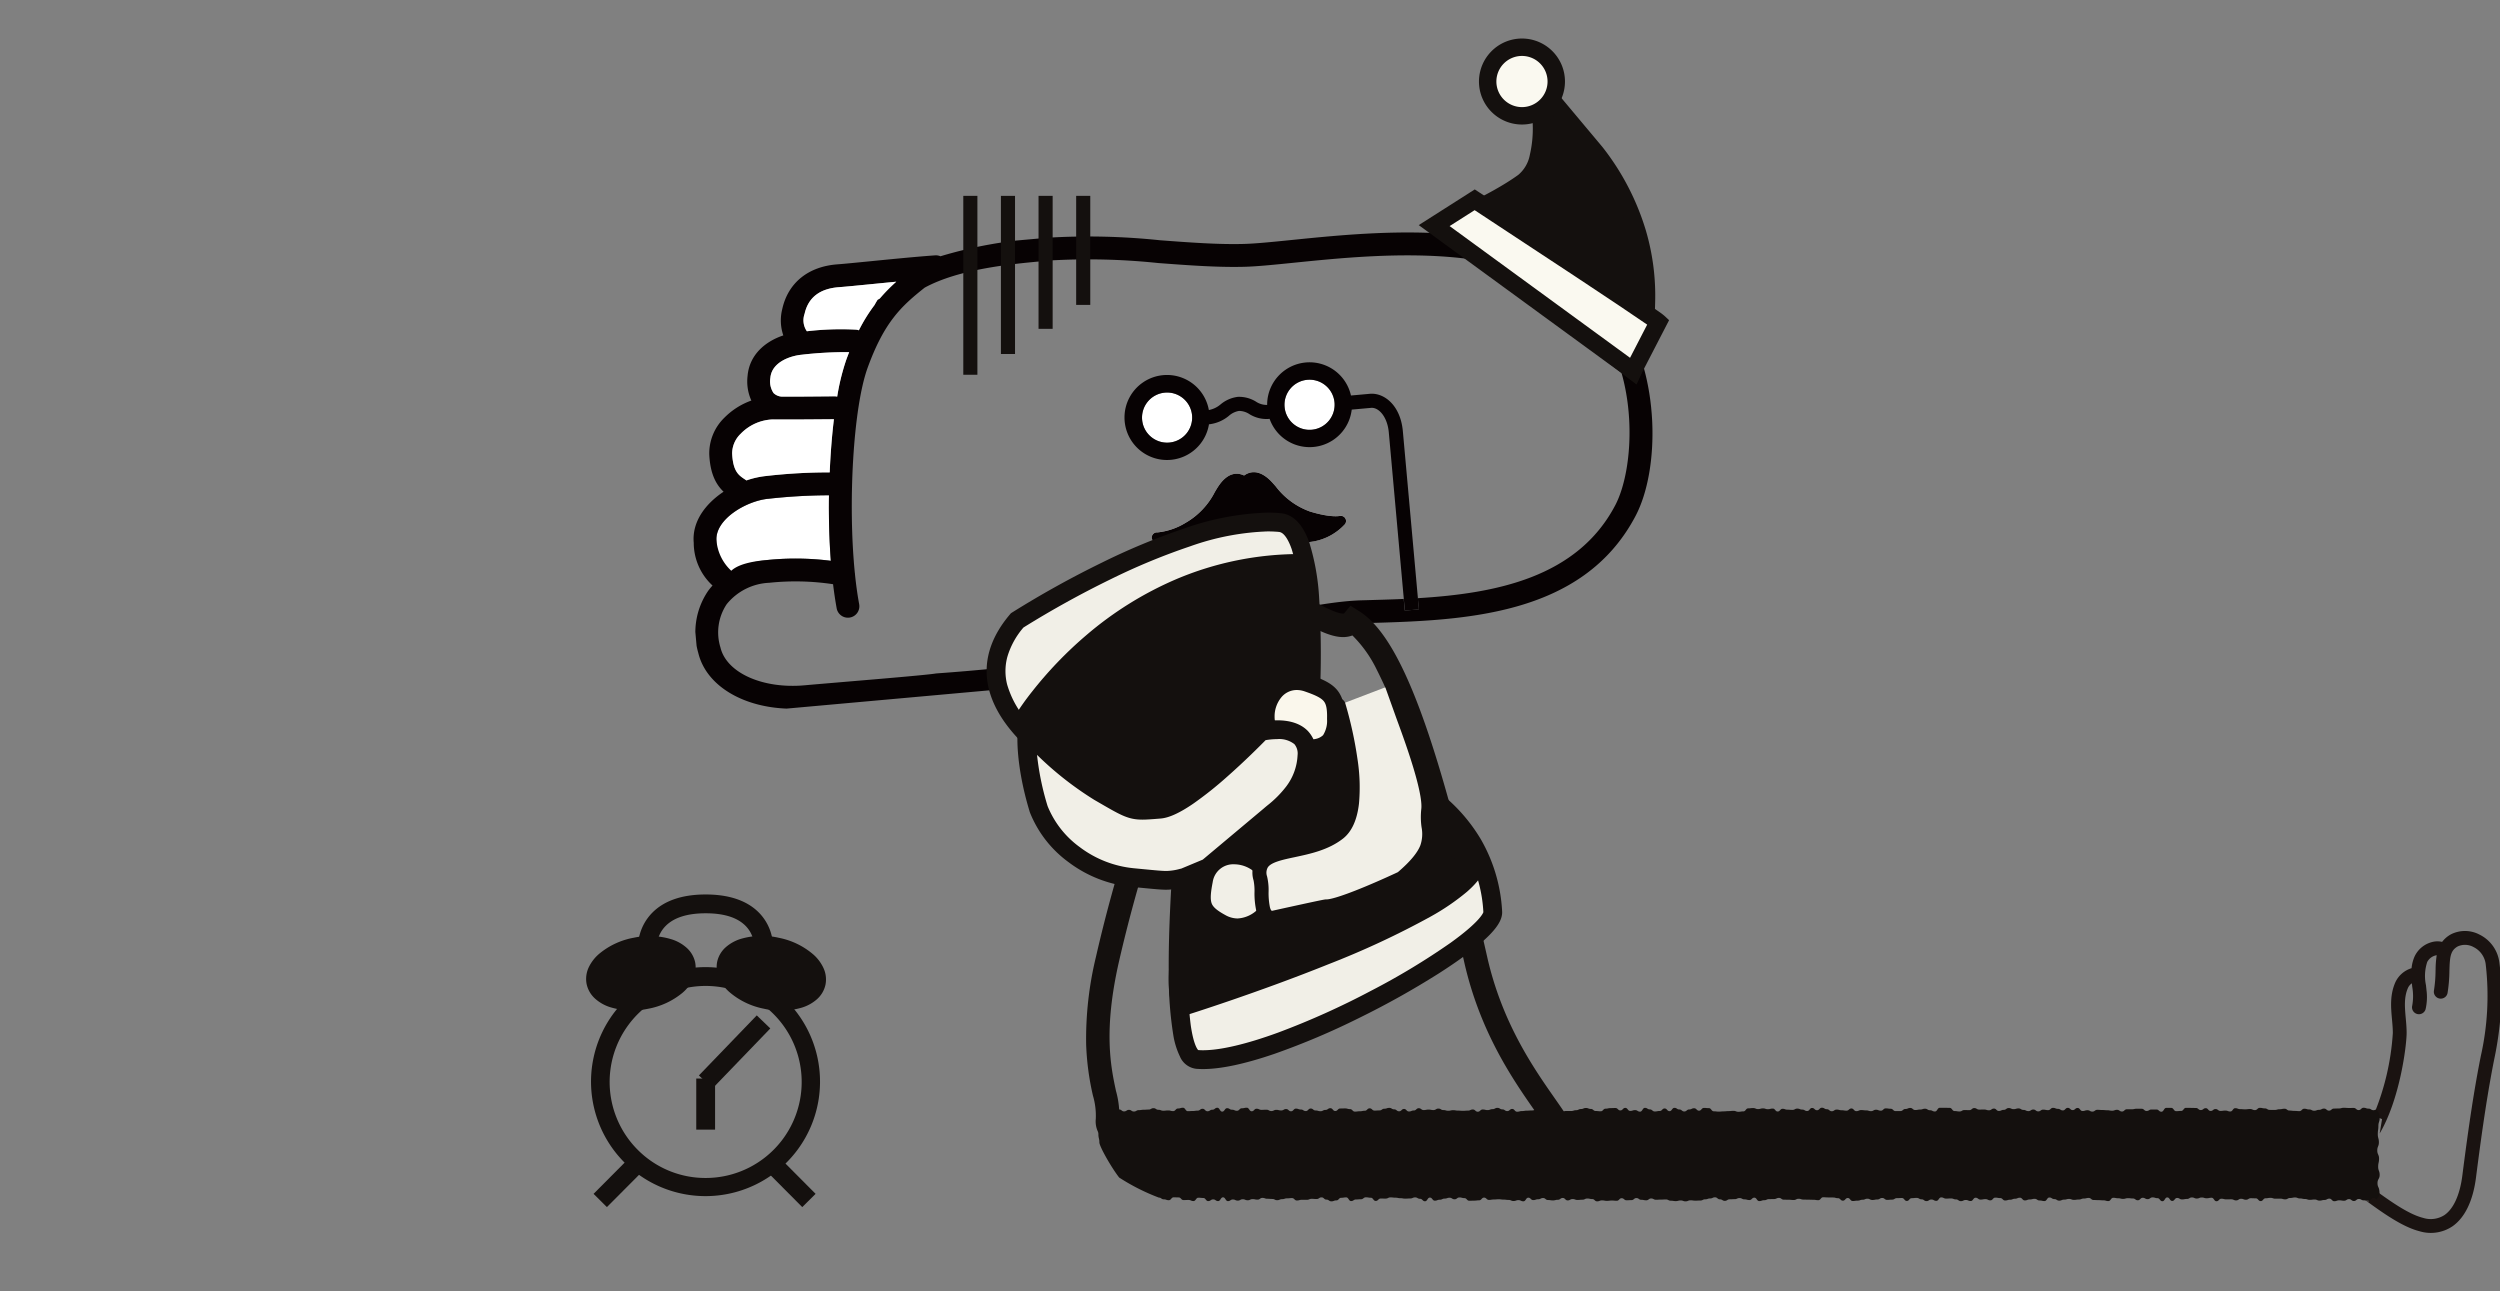 <svg xmlns="http://www.w3.org/2000/svg" xmlns:xlink="http://www.w3.org/1999/xlink" width="484" height="250" viewBox="0 0 484 250"><rect x="0" y="0" width="484" height="250" fill="#808080" stroke="none"/><defs><style>.a,.f{fill:#fff;}.a{stroke:#707070;}.b{fill:none;}.c{clip-path:url(#a);}.d{clip-path:url(#b);}.e{clip-path:url(#c);}.g{fill:#070203;}.h{fill:#1a1311;}.i{fill:#14100e;}.j{fill:#f1efe7;}.k{fill:#faf7ec;}.l{fill:#faf9f0;}</style><clipPath id="a"><rect class="a" width="484" height="250" transform="translate(-47 1071)"/></clipPath><clipPath id="b"><rect class="b" width="217.152" height="86.861" transform="translate(103.242 798.236) rotate(-5.148)"/></clipPath><clipPath id="c"><rect class="b" width="188.198" height="86.593" transform="translate(117.714 797.535) rotate(-5.148)"/></clipPath></defs><g class="c" transform="translate(47 -1071)"><g transform="translate(-36.368 326.197)"><g class="d"><g class="e"><path class="f" d="M128.091,849.513a7.5,7.5,0,0,0,3.149,6.284c.048.043.084.1.128.142l1.81-1.653a18.232,18.232,0,0,1,4.7-1.063l.1-.009a54.194,54.194,0,0,1,12.243.161c-.3-4.042-.416-8.374-.355-12.686a108.3,108.3,0,0,0-11.778.682c-4.286.427-10.375,4.033-10,8.143"/><path class="f" d="M249.742,846.283a10.732,10.732,0,0,1-8.977,3.449,16.728,16.728,0,0,1-7.743-3.206,7.487,7.487,0,0,0-2.03-1.125,10.864,10.864,0,0,0-1.475,1.276,17.941,17.941,0,0,1-7.366,4.725,10.733,10.733,0,0,1-9.449-1.789.99.99,0,0,1,.734-1.744,12.877,12.877,0,0,0,5.471-1.861,14.4,14.4,0,0,0,5.666-5.98c.342-.571.639-1.066.94-1.471,1.781-2.4,3.539-2.254,4.711-1.7,1.055-.759,2.758-1.22,4.939.825.367.345.748.779,1.188,1.28A14.394,14.394,0,0,0,243,843.838c4.053,1.233,5.718.856,5.732.852a1,1,0,0,1,1.083.436.985.985,0,0,1-.07,1.153"/><path class="f" d="M214.882,820.816a4.854,4.854,0,1,0,5.271,4.4h0a4.862,4.862,0,0,0-5.271-4.4"/><path class="f" d="M242.46,818.331a4.854,4.854,0,1,0,5.271,4.4h0a4.861,4.861,0,0,0-5.271-4.4"/><path class="g" d="M303.25,806.085c-13.035-19.977-44.824-16.747-63.837-14.819-3.709.377-6.914.7-9.211.763-4.989.134-10.472-.279-16.274-.714a132.226,132.226,0,0,0-21.733-.491l-1.476.133a85.648,85.648,0,0,0-19.281,3.46,2.186,2.186,0,0,0-1-.179c-3.552.247-8.6.749-12.657,1.15-2.708.268-5.042.5-6.263.588-5.652.413-9.574,3.563-10.7,8.645a8.948,8.948,0,0,0,.2,5.117c-3.528,1.175-6.567,3.77-6.919,7.837a9,9,0,0,0,.73,4.775,13.959,13.959,0,0,0-5.254,3.355,9.639,9.639,0,0,0-2.892,7.116c.187,3.818,1.371,5.845,2.77,7.179-3.5,2.327-6.147,5.8-5.777,9.907a11.276,11.276,0,0,0,3.638,8.256,12.149,12.149,0,0,0-.844,1.026,14.249,14.249,0,0,0-1.921,11.994c1.7,7.147,10.53,11.649,21,10.706,2.088-.188,5.074-.439,8.279-.709,3.871-.326,7.805-.657,10.988-.944,2.994-.269,5.32-.5,6.3-.649,15.33-1.09,35.292-3.454,45.415-6.272l1.229-.342c10.426-2.9,26.181-7.28,35.413-7.525l.232-.006c18.836-.5,42.275-1.119,52.6-20.74,4.741-9,4.776-27.086-2.753-38.623M131.107,832.6a5.3,5.3,0,0,1,1.661-3.827,9.091,9.091,0,0,1,6.183-2.769c3.186.031,7.039,0,9.852-.029l2.009-.017c-.389,3.206-.663,6.7-.817,10.3a107.368,107.368,0,0,0-12.341.7,16.848,16.848,0,0,0-3.775.855l-.32-.215c-1.175-.777-2.282-1.51-2.455-5M151.84,800.4c1.272-.093,3.637-.328,6.378-.6,1.469-.147,3.068-.3,4.677-.458a33.809,33.809,0,0,0-3.2,3.261l-.415.238c-.211.33-.409.669-.6,1.021a31.912,31.912,0,0,0-3.034,4.89,2.192,2.192,0,0,0-.512-.122,55.711,55.711,0,0,0-9.55.308,3.706,3.706,0,0,1-.447-3.355c.7-3.167,2.922-4.915,6.694-5.182m-13.329,17.56c.266-3.076,3.907-4.26,6.017-4.474a75.654,75.654,0,0,1,9.239-.511c-.184.472-.368.952-.551,1.454a42.994,42.994,0,0,0-1.767,7.167,2.217,2.217,0,0,0-.513-.062l-2.17.019c-2.29.02-5.266.047-8,.039a2.489,2.489,0,0,1-1.643-.7,4.055,4.055,0,0,1-.613-2.937m-.423,23.413a108.548,108.548,0,0,1,11.778-.682c-.061,4.312.052,8.647.355,12.687a54.254,54.254,0,0,0-12.243-.16l-.1.009c-1.665.15-5.252.515-6.928,2.078h0c-.042-.047.048.043,0,0a9.016,9.016,0,0,1-2.856-5.794c-.371-4.109,5.718-7.716,10-8.143m123.041,19.392c-2.67.121-5.306.187-7.85.26l-.232.006c-9.777.257-25.848,4.727-36.482,7.685l-1.226.342c-9.85,2.736-29.52,5.054-44.638,6.125l-.1.009-.1.016c-1.676.272-10.2.991-17.054,1.567-3.216.273-6.2.523-8.306.712-8.12.732-15.122-2.416-16.288-7.319a9.846,9.846,0,0,1,1.2-8.373,11.2,11.2,0,0,1,8.215-4.154l.08-.008a48.739,48.739,0,0,1,12.305.283c.2,1.648.436,3.217.7,4.675a2.217,2.217,0,0,0,2.375,1.8,2.075,2.075,0,0,0,.208-.029,2.214,2.214,0,0,0,1.772-2.583h0c-.328-1.767-.6-3.725-.813-5.795a1.719,1.719,0,0,0,0-.19l-.013.062c-1.371-13.489-.352-32.131,2.484-39.906,3.2-8.762,6.451-11.83,11.031-15.455,6.671-3.612,16.6-4.548,22.724-5.113l1.493-.141a129.63,129.63,0,0,1,20.971.494c5.659.426,11.51.867,16.728.728,2.465-.066,5.74-.4,9.538-.785,17.993-1.826,48.118-4.886,59.68,12.833,7.033,10.778,6.226,27.148,2.543,34.138-7.358,13.984-23.108,17.054-38.208,17.97l.2,2.162-2.73.246Z"/><path class="f" d="M145.584,808.934a55.8,55.8,0,0,1,9.55-.309,2.2,2.2,0,0,1,.513.122,31.91,31.91,0,0,1,3.03-4.889c.184-.351.384-.69.594-1.022l.414-.236a33.925,33.925,0,0,1,3.2-3.261c-1.608.155-3.209.313-4.677.458-2.737.271-5.106.507-6.379.6-3.772.273-6,2.017-6.7,5.182a3.705,3.705,0,0,0,.448,3.355"/><path class="f" d="M140.768,821.588c2.731.008,5.709-.017,8-.039l2.17-.018a2.216,2.216,0,0,1,.513.061,43.055,43.055,0,0,1,1.767-7.166c.183-.5.367-.983.552-1.454a75.652,75.652,0,0,0-9.239.509c-2.11.214-5.751,1.391-6.017,4.476a4.052,4.052,0,0,0,.613,2.936,2.484,2.484,0,0,0,1.643.7"/><path class="f" d="M133.562,837.6l.321.215a16.781,16.781,0,0,1,3.774-.854A106.9,106.9,0,0,1,150,836.256c.153-3.6.426-7.09.816-10.295l-2.007.016c-2.813.024-6.668.06-9.854.029a9.091,9.091,0,0,0-6.182,2.769,5.3,5.3,0,0,0-1.661,3.828c.169,3.486,1.278,4.219,2.453,4.995"/><path class="g" d="M248.728,844.692c-.014,0-1.679.383-5.732-.853a14.4,14.4,0,0,1-6.645-4.872c-.439-.5-.819-.935-1.186-1.28-2.183-2.045-3.886-1.584-4.94-.825-1.173-.559-2.931-.707-4.712,1.7-.3.406-.6.9-.94,1.471a14.412,14.412,0,0,1-5.666,5.982,12.939,12.939,0,0,1-5.467,1.866.988.988,0,0,0-.734,1.743,10.731,10.731,0,0,0,9.449,1.79,17.965,17.965,0,0,0,7.357-4.725,10.682,10.682,0,0,1,1.476-1.277,7.515,7.515,0,0,1,2.03,1.125,16.729,16.729,0,0,0,7.743,3.207,11.006,11.006,0,0,0,2.021.006,10.818,10.818,0,0,0,6.956-3.456.985.985,0,0,0,.071-1.155,1,1,0,0,0-1.085-.436"/><path class="g" d="M264.069,862.774l-3.108-34.486c-.454-5.039-3.638-7.493-6.4-7.244l-3.648.329a8.21,8.21,0,0,0-16.224,1.818l-.093.008a3.753,3.753,0,0,1-2.073-.639,6.2,6.2,0,0,0-3.528-.925,6.448,6.448,0,0,0-3.33,1.463,4.871,4.871,0,0,1-2.262,1.086,8.23,8.23,0,1,0,.022,2.76l.054,0a7.26,7.26,0,0,0,3.787-1.625,3.959,3.959,0,0,1,1.974-.962,3.68,3.68,0,0,1,2.029.631,6.271,6.271,0,0,0,3.573.931l.32-.029a8.211,8.211,0,0,0,15.9-1.787l3.749-.338c1.433-.129,3.15,1.654,3.43,4.759l3.108,34.5Zm-48.316-32.29a4.854,4.854,0,1,1,4.4-5.27h0a4.859,4.859,0,0,1-4.4,5.27M243.333,828a4.854,4.854,0,1,1,4.4-5.27h0a4.861,4.861,0,0,1-4.4,5.27"/></g></g><path class="h" d="M463.832,925.71a5.4,5.4,0,0,0-1.67,1.443,3.984,3.984,0,0,0-1.985.041,5.134,5.134,0,0,0-3.33,2.749,7.411,7.411,0,0,0-.6,2.3,5.117,5.117,0,0,0-3.115,2.678c-1.106,2.461-.886,4.886-.674,7.239.083.925.163,1.8.16,2.658a49.146,49.146,0,0,1-3.765,15.985c.588.233,1.152.455,1.681.662l-.461,2.781c3.919-6.652,5.206-16.948,5.219-19.418,0-.263-.005-.526-.016-.789-.028-.716-.091-1.427-.154-2.12-.189-2.1-.368-4.081.45-5.9a2.226,2.226,0,0,1,.733-.849c.023.22.047.439.068.653a10.36,10.36,0,0,1,0,3.679,1.339,1.339,0,0,0,2.59.679,10.432,10.432,0,0,0,.171-3.715c-.03-.316-.064-.631-.1-.942a8.593,8.593,0,0,1,.248-4.486,2.508,2.508,0,0,1,1.581-1.254,2,2,0,0,1,.253-.049,18.9,18.9,0,0,0-.215,2.677l-.01.3a25.587,25.587,0,0,1-.313,3.87,1.339,1.339,0,0,0,2.637.466,28.372,28.372,0,0,0,.358-4.257c.08-2.708.17-3.938,1.6-4.755a3.4,3.4,0,0,1,3.073.12,4.277,4.277,0,0,1,2.364,3.411,53.013,53.013,0,0,1-.964,17.723c-1.207,6.035-2.275,12.946-3.57,23.113-.474,3.722-1.705,6.435-3.468,7.638a4.894,4.894,0,0,1-4.154.536c-2.937-.74-6.692-3.477-10.006-5.892l-.078-.058-.473,2.824c-.243-.138-.518-.285-.8-.436,3.454,2.516,7.336,5.311,10.7,6.159a7.515,7.515,0,0,0,6.316-.921c2.439-1.664,4.035-4.958,4.613-9.511,1.286-10.1,2.345-16.957,3.535-22.927a65.377,65.377,0,0,0,1.359-10.687,47.949,47.949,0,0,0-.365-7.908,6.981,6.981,0,0,0-3.829-5.465,6.036,6.036,0,0,0-5.6-.045"/><path class="i" d="M234.734,858.093c2.907,0,6.037,1.631,9.065,3.208,2.062,1.074,4.4,2.292,5.6,2.292a.854.854,0,0,0,.16-.012l1.26-1.512,1.685,1.056c4.748,2.977,9.077,10.721,13.623,24.372,4.22,12.672,8.013,28.637,11.166,42.583,2.892,12.792,9.018,21.553,13.072,27.35,2.36,3.376,4.066,5.815,4.425,7.978a2.874,2.874,0,0,1-.689,2.352c-.7.826-2.1,1.83-7.22,3.013a43.439,43.439,0,0,1-6.228,1.058H210.442c-.967,0-1.917-.5-3.391-1.777a28.608,28.608,0,0,1-2.917-2.971,17.792,17.792,0,0,1-1.812-2.495,4.722,4.722,0,0,1-.811-3.161,13.685,13.685,0,0,0-.544-4.491,51.531,51.531,0,0,1-1.321-9.953,67.39,67.39,0,0,1,1.89-16.9,287.589,287.589,0,0,1,14.277-44.989A147.142,147.142,0,0,1,223.8,868.5c2.8-4.839,5.226-7.908,7.413-9.383A6.174,6.174,0,0,1,234.734,858.093Zm14.66,10.051c-2.311,0-4.928-1.363-7.7-2.806-2.423-1.262-5.169-2.693-6.962-2.693a1.629,1.629,0,0,0-.976.244c-.889.6-2.854,2.423-6.019,7.89a142.618,142.618,0,0,0-7.724,16.061,282.821,282.821,0,0,0-14.04,44.244c-3.018,13.332-1.537,20.3-.557,24.9a17.529,17.529,0,0,1,.624,5.9,12.306,12.306,0,0,0,2.175,2.947,17.907,17.907,0,0,0,2.654,2.446h69.756a46.452,46.452,0,0,0,5.047-.9,28.059,28.059,0,0,0,4.247-1.244,47.208,47.208,0,0,0-3.293-5.1c-4.258-6.089-10.692-15.291-13.781-28.954-3.129-13.837-6.888-29.665-11.045-42.149a98.029,98.029,0,0,0-5.932-14.557,23.943,23.943,0,0,0-4.675-6.548A5.029,5.029,0,0,1,249.394,868.144Z"/><path class="f" d="M249.52,882.241s5.6,19.988,0,24.776-15,2.122-13.706,8.7c.608,1.926-.522,7.614,2.122,7.719,0,0,9.147-2.243,9.421-2.234,2.541.107,13.23-5.471,13.245-5.485,7.036-6.621,4.105-8.648,4.643-13.173.489-4.153-3.957-16.716-4.643-18.918.03.091-1.73-5.336-1.73-5.336"/><path class="i" d="M238.074,924.808l-.192-.008c-.828-.033-2.3-.429-2.877-2.716a17.06,17.06,0,0,1-.326-3.666,11.456,11.456,0,0,0-.167-2.29l-.023-.072-.015-.074c-.454-2.3.153-4.049,1.8-5.2a14.976,14.976,0,0,1,5.028-1.789c2.464-.581,5.256-1.24,7.328-3.013,1.9-1.622,2.476-6.23,1.632-12.976a81.312,81.312,0,0,0-2.059-10.394,1.366,1.366,0,1,1,2.63-.737,82.726,82.726,0,0,1,2.139,10.791,38.949,38.949,0,0,1,.266,8.6c-.327,3.177-1.28,5.461-2.832,6.789-2.575,2.2-5.847,2.975-8.476,3.6a13.494,13.494,0,0,0-4.091,1.37c-.49.342-.986.836-.7,2.37a12.313,12.313,0,0,1,.268,2.979,19.282,19.282,0,0,0,.163,2.655,2.219,2.219,0,0,0,.336,1.012c.7-.17,2.5-.612,4.315-1.049,4.822-1.163,4.926-1.159,5.178-1.151h.012c.207.009,1.508-.071,6.8-2.507,2.637-1.214,4.992-2.426,5.588-2.736a14.747,14.747,0,0,0,3.907-5.146,7.549,7.549,0,0,0,.228-3.6,15.422,15.422,0,0,1-.047-3.47c.389-3.3-3.015-13.575-4.133-16.952-.2-.61-.362-1.092-.456-1.4-.059-.184-1.15-3.548-1.726-5.325a1.366,1.366,0,1,1,2.6-.843l1.726,5.323.009.028h0c.087.28.244.753.443,1.353,2.33,7.035,4.658,14.691,4.253,18.131a12.817,12.817,0,0,0,.054,2.887,10.081,10.081,0,0,1-.377,4.785c-.7,1.937-2.2,3.95-4.74,6.336a9.49,9.49,0,0,1-2.042,1.1c-.956.479-2.425,1.2-4,1.929-5.311,2.455-7.166,2.82-8.051,2.825-.829.16-6.006,1.413-9.187,2.193Z"/><path class="i" d="M449.673,976.736c-.331.551-.315-.011-.788-.011s-.475.546-.95.546-.475-.081-.95-.081-.475-.264-.95-.264-.475.392-.949.392-.476-.365-.95-.365-.476.312-.95.312-.475-.078-.95-.078-.475.172-.95.172-.475-.5-.95-.5-.474.261-.949.261-.476.123-.95.123-.476-.215-.95-.215-.475.064-.95.064-.475-.162-.95-.162-.475-.107-.949-.107-.475-.189-.95-.189-.475.1-.95.1-.475.262-.95.262-.475-.134-.95-.134-.475.008-.95.008-.476-.161-.951-.161-.475.08-.95.08-.474.546-.95.546-.476-.535-.95-.535-.476-.021-.951-.021-.476.291-.951.291-.476-.182-.951-.182-.476.314-.95.314-.476-.216-.952-.216-.476.012-.952.012-.475-.122-.951-.122-.476.486-.952.486-.476-.674-.952-.674-.476.1-.952.1-.476-.15-.953-.15-.476.2-.952.2-.477-.21-.954-.21-.475.291-.951.291-.476.091-.952.091-.477-.282-.952-.282-.476.578-.952.578-.475-.68-.951-.68-.476.735-.952.735-.476-.594-.951-.594-.475-.148-.951-.148-.475.342-.95.342-.476-.267-.951-.267-.475.481-.951.481-.475-.345-.951-.345-.475-.06-.95-.06-.476.137-.951.137-.475-.121-.95-.121-.476-.091-.951-.091-.475.637-.95.637-.475-.143-.951-.143-.475-.037-.95-.037-.476-.029-.95-.029-.476-.4-.951-.4-.475.117-.951.117-.475.188-.951.188-.475.071-.951.071-.475-.183-.95-.183-.476.132-.951.132-.476.2-.952.2-.475-.3-.95-.3-.476-.31-.952-.31-.475.688-.951.688-.476-.11-.952-.11-.476-.321-.952-.321-.476.122-.951.122-.477.187-.953.187-.477-.526-.953-.526-.475.2-.952.2-.477.195-.953.195-.477.144-.953.144-.476-.469-.952-.469-.476-.083-.952-.083-.477.527-.953.527-.476-.238-.952-.238-.476.091-.952.091-.475-.359-.952-.359-.476.637-.951.637-.476-.206-.951-.206-.476.228-.952.228-.475-.338-.951-.338-.476-.182-.951-.182-.476.029-.952.029-.475-.233-.95-.233-.476.669-.952.669-.476-.26-.951-.26-.476.307-.951.307-.476-.347-.951-.347-.476-.273-.951-.273-.476.054-.951.054-.476.538-.952.538-.476-.567-.952-.567-.476.023-.951.023-.476.289-.953.289-.476.051-.952.051-.476-.369-.952-.369-.476.287-.953.287-.476.1-.952.1-.477-.246-.954-.246-.476.2-.953.2-.476.173-.953.173-.476.071-.952.071-.477-.58-.952-.58-.477.514-.952.514-.477-.482-.953-.482-.476-.132-.952-.132-.476-.011-.952-.011-.476-.033-.952-.033-.476.564-.951.564-.476-.079-.951-.079-.476-.017-.951-.017-.476-.022-.953-.022-.476-.154-.951-.154-.476.24-.951.24-.477-.052-.952-.052-.476-.014-.953-.014-.476-.344-.951-.344-.477.224-.953.224-.476.012-.953.012-.476.212-.952.212-.477.168-.953.168-.477-.661-.954-.661-.476.461-.953.461-.476-.132-.953-.132-.476-.252-.953-.252-.476.211-.952.211-.477.029-.953.029-.474.3-.948.3-.475-.295-.949-.295-.475-.39-.949-.39-.475.221-.949.221-.475.166-.95.166-.474.235-.95.235-.475.025-.95.025-.475-.065-.951-.065-.475.2-.951.2-.475-.173-.951-.173-.476.127-.953.127-.477-.078-.953-.078-.477-.244-.953-.244-.477.029-.954.029-.476.032-.952.032-.477-.249-.952-.249-.477.355-.952.355-.476-.1-.952-.1-.475-.337-.95-.337-.476.4-.951.4-.475.034-.951.034-.475-.4-.95-.4-.474.492-.95.492-.475-.045-.95-.045-.474.062-.95.062-.474-.091-.949-.091-.475.187-.95.187-.475-.442-.95-.442-.475-.106-.949-.106-.475.228-.95.228-.476.052-.951.052-.475-.177-.95-.177-.476.264-.951.264-.475-.475-.951-.475-.476.352-.952.352-.476.123-.951.123-.477-.075-.953-.075-.477-.387-.953-.387-.478.237-.954.237-.477.162-.955.162-.477-.464-.953-.464-.476.7-.953.7-.477-.228-.953-.228-.477.171-.952.171-.477-.209-.953-.209-.475-.063-.951-.063-.476-.067-.952-.067-.476.044-.951.044-.476.081-.951.081-.476-.444-.952-.444-.476.523-.951.523-.476.062-.952.062-.476.021-.952.021-.476-.51-.952-.51-.477-.129-.953-.129-.477.356-.953.356-.478-.3-.955-.3-.477.165-.954.165-.477.222-.955.222-.477.182-.953.182-.477-.6-.953-.6-.477.714-.953.714-.476-.475-.953-.475-.476-.274-.952-.274-.476.205-.952.205-.477.034-.952.034-.477-.084-.953-.084-.477-.1-.953-.1-.477-.057-.954-.057-.477.231-.954.231-.478-.009-.955-.009-.478.466-.955.466-.477-.621-.954-.621-.477-.082-.954-.082-.477.373-.953.373-.477.043-.953.043-.477.308-.953.308-.478-.711-.954-.711-.477.079-.955.079-.477.506-.954.506-.477.182-.955.182-.477-.336-.955-.336-.477-.434-.955-.434-.476.322-.953.322-.478-.04-.953-.04-.478.195-.955.195-.477-.007-.954-.007-.477.137-.955.137-.478-.467-.955-.467-.478.05-.955.05-.477.157-.954.157-.477.2-.955.2-.475-.236-.95-.236-.476-.041-.951-.041-.476-.168-.951-.168-.476.337-.951.337-.477-.1-.953-.1-.478.223-.955.223-.478-.2-.956-.2-.477.267-.955.267-.477-.219-.953-.219-.477.316-.953.316-.477-.735-.953-.735-.477.728-.954.728-.478-.328-.955-.328-.478.328-.957.328-.477-.6-.955-.6-.477-.053-.954-.053-.477.646-.955.646-.478-.211-.957-.211-.477.023-.956.023-.478-.512-.955-.512-.478-.02-.956-.02-.479.556-.957.556-.478-.166-.957-.166-.478-.334-.956-.334a40.261,40.261,0,0,1-7.694-3.889c-1.476-1.876-3.835-6.018-3.835-6.807s-.188-.788-.188-1.577.33-.791.33-1.581-.188-.791-.188-1.583.7-1.057,1.044-1.625c.331-.546-.486.3-.011.3s.476-.04.95-.04.476-.237.95-.237.476-.024.95-.024.475.37.95.37.475-.3.95-.3.475.321.95.321.474-.267.949-.267.475-.073.95-.073.475-.038.949-.038.475-.268.95-.268.476.313.95.313.475.182.95.182.475-.058.95-.058.475.131.95.131.475-.506.949-.506.476-.146.95-.146.475.664.95.664.476-.032.95-.032.476-.072.95-.072.476-.359.95-.359.476.48.951.48.475-.3.95-.3.475-.377.951-.377.475.748.95.748.476-.663.95-.663.476.294.951.294.476.205.951.205.475-.484.951-.484.476-.11.951-.11.476.689.951.689.476-.489.951-.489.476.215.952.215.476-.028.952-.028.477.261.952.261.477-.234.953-.234.477.117.953.117.477-.273.953-.273.475.431.952.431.476-.512.951-.512.476.172.952.172.476.3.951.3.476-.489.952-.489.476.378.952.378.475.14.951.14.475-.251.951-.251.476-.333.951-.333.476.546.952.546.474-.486.95-.486.475-.015.951-.015.475.134.951.134.475.483.95.483.475-.065.95-.065.476-.1.951-.1.475-.47.95-.47.476.436.951.436.475-.032.95-.032.476-.33.951-.33.475-.162.95-.162.475.286.951.286.475.375.951.375.474-.455.95-.455.475.49.951.49.476-.193.95-.193.476-.438.952-.438.475.356.95.356.476-.091.951-.091.476.091.952.091.476-.289.952-.289.475.289.952.289.475.137.951.137.476-.113.952-.113.476.084.953.084.476.036.952.036.477-.038.953-.038.477-.218.953-.218.476.432.953.432.476-.432.952-.432.477.117.953.117.475-.183.952-.183.476-.25.951-.25.476.295.952.295.476.331.952.331.476-.416.951-.416.475.538.951.538.475-.129.951-.129.476-.078.952-.078.476-.037.95-.037.476-.149.952-.149.476-.265.951-.265h.95c.476,0,.476.327.952.327s.476-.4.951-.4.475.753.951.753.475-.166.951-.166.476.007.952.007.476-.155.952-.155.476-.228.951-.228.476-.206.952-.206.476.188.952.188.477.4.953.4.476.056.953.056.477-.508.953-.508.477-.108.953-.108.476-.018.953-.018.476.464.953.464.475-.49.953-.49.476.589.952.589.476-.159.951-.159.477.3.952.3.476-.737.953-.737.476.3.951.3.476.4.952.4.477-.091.952-.091.476-.491.951-.491.476.521.951.521.476-.643.952-.643.476.32.952.32.476.384.952.384.476-.391.951-.391.476-.233.952-.233.477.471.952.471.477-.537.953-.537.476.045.953.045.477.611.953.611.477.062.953.062.476-.049.953-.049.477-.051.953-.051.477-.05.953-.05.477.182.953.182.476-.078.952-.078.476-.588.952-.588.475-.055.949-.055.475.2.949.2.474-.137.949-.137.474.156.949.156.474-.12.949-.12.476.569.95.569.476-.525.95-.525.476.172.951.172.475.043.951.043.476-.251.952-.251.476.188.952.188.476.279.953.279.477-.591.953-.591.477.438.953.438.477-.487.953-.487.477.29.953.29.476.392.952.392.475-.321.951-.321.475.128.951.128.476.081.951.081.475-.422.951-.422.475.518.95.518.475-.209.95-.209.475.059.95.059.475.148.95.148.475-.273.949-.273.476.182.95.182.476-.446.95-.446.474.072.95.072.475.456.95.456.475-.01.951-.01.475-.4.95-.4.476-.2.951-.2.476.4.951.4.476-.091.952-.091.475-.162.951-.162.477.295.953.295.477.242.953.242.477-.718.954-.718h.954c.478,0,.477.02.954.02s.477.613.953.613.477.081.953.081.477-.273.952-.273.477.017.953.017.476-.4.951-.4.476.292.951.292.476-.012.952-.012.476.148.952.148.476-.332.952-.332.475.462.951.462.476-.214.951-.214.476-.349.953-.349.476.214.952.214.477-.143.953-.143.477.29.953.29.478.232.955.232.477-.309.954-.309.477.36.955.36.476-.338.953-.338.477.1.954.1.475-.444.952-.444.477.193.953.193.477.3.953.3.476-.492.952-.492.477.434.953.434.476-.414.952-.414.477.593.954.593.477-.156.953-.156.478.268.955.268.477-.347.954-.347.478.038.955.038.477.047.955.047.476.091.953.091.477-.174.953-.174.477.328.954.328.476-.433.953-.433h.953c.476,0,.477-.105.954-.105s.478.006.955.006.477.428.955.428.477-.286.955-.286h.954c.477,0,.477.431.954.431s.477-.744.954-.744h.954c.477,0,.477.637.955.637s.477-.045.955-.045.477-.6.955-.6.477.012.954.012.477.017.955.017.477.4.954.4.475-.364.951-.364.475.538.95.538.476-.37.952-.37.475.365.951.365.477-.067.953-.067.477.177.954.177.479-.643.957-.643.477.182.954.182.477.043.954.043.476-.061.953-.061.477.21.953.21.477-.439.954-.439.478.106.955.106.478.292.957.292.477.007.955.007.477-.133.954-.133.477-.1.955-.1.478.354.957.354.477.066.956.066.477.043.955.043.478-.463.956-.463.479.144.957.144.478.245.957.245.478-.174.956-.174.479-.245.956-.245.479.4.958.4.478-.4.955-.4.478-.023.955-.023.478-.129.957-.129.479.038.957.038.479-.006.957-.006.48.409.959.409.478-.448.958-.448.479.172.959.172.48.3.961.3.45-.349.786.2a1.645,1.645,0,0,1,.408,1.3c0,.787-.249.786-.249,1.573s-.113.786-.113,1.573.212.788.212,1.578-.314.787-.314,1.575.346.788.346,1.577-.172.791-.172,1.579.288.788.288,1.578-.418.79-.418,1.58.306.761.366,1.548A1.665,1.665,0,0,1,449.673,976.736Z"/><path class="j" d="M186.3,864.908s32.187-20.732,50.857-18.936c7.154.688,6.4,26.137,5.661,38a6.787,6.787,0,0,0,5.229,7.012c9.816,2.349,29.032,9.585,30.323,30.372.373,6.006-42.486,29.82-57.293,28.553-5.293-.455-3.472-29.9-2.6-40.992a5.641,5.641,0,0,0-3.512-5.658C203.4,898.527,170.821,883.114,186.3,864.908Z"/><path class="i" d="M234.761,844.042c.884,0,1.748.04,2.566.119,2.438.234,4.306,2.178,5.553,5.776a44.618,44.618,0,0,1,1.879,10.7,179.965,179.965,0,0,1-.129,23.439,4.955,4.955,0,0,0,3.827,5.128l.009,0A52.089,52.089,0,0,1,267.5,897.8a32.686,32.686,0,0,1,8.531,9.444,31.158,31.158,0,0,1,4.149,13.994c.079,1.268-.609,2.63-2.163,4.284-2.517,2.679-6.932,5.717-10.192,7.794a164.6,164.6,0,0,1-15.277,8.536,142.638,142.638,0,0,1-16.451,6.976c-5.709,1.955-10.36,2.946-13.824,2.946-.471,0-.928-.019-1.357-.055a3.914,3.914,0,0,1-3.125-2.407,14.876,14.876,0,0,1-1.271-4.109,72.289,72.289,0,0,1-.881-11.784c-.1-8.943.6-19.277,1.02-24.644a3.808,3.808,0,0,0-2.379-3.832l-.007,0a110.609,110.609,0,0,1-18.656-9.648c-8.419-5.582-13.4-11.349-14.816-17.141-1.205-4.945.176-9.8,4.106-14.421l.175-.205.227-.146a189.224,189.224,0,0,1,17.334-9.629,128.717,128.717,0,0,1,16-6.641A53.1,53.1,0,0,1,234.761,844.042Zm12.858,48.709A8.607,8.607,0,0,1,241,883.859v-.005a176.381,176.381,0,0,0,.132-22.933,41.2,41.2,0,0,0-1.69-9.794c-.416-1.2-1.288-3.231-2.461-3.343-.7-.068-1.449-.1-2.218-.1a49.548,49.548,0,0,0-14.955,2.878A124.953,124.953,0,0,0,204.278,857a187.813,187.813,0,0,0-16.768,9.291,15.242,15.242,0,0,0-3.114,5.665,10.592,10.592,0,0,0-.056,5.329,18.376,18.376,0,0,0,4.67,7.885,47.756,47.756,0,0,0,8.621,7.085,109.043,109.043,0,0,0,18.022,9.313,7.461,7.461,0,0,1,4.638,7.481v.005c-.39,4.946-1.041,14.516-1.018,23.045a84.474,84.474,0,0,0,.615,11.133c.532,3.734,1.272,4.685,1.45,4.866.295.022.609.033.937.033,3.382,0,8.4-1.178,14.5-3.406a152.035,152.035,0,0,0,18.043-8.115,135.362,135.362,0,0,0,15.372-9.275c5.613-4.03,6.291-5.725,6.357-5.936A27.23,27.23,0,0,0,265.3,900.7a48.442,48.442,0,0,0-17.681-7.951Z"/><path class="i" d="M275.413,911.885c-2.444,10.852-56.976,27.889-56.976,27.889-3.606-3.592,2.956-28.528,0-33.162s-31.28-22.128-31.28-22.128,18.185-30.822,54.145-30.727c0,0-1.942,30.482,1.016,32.993s17.4,5.9,23.521,14.752,9.578,12.164,9.578,12.164"/><path class="i" d="M217.969,941.686l-.721-.718c-2.325-2.316-1.759-8.478-.643-18.34.386-3.41.785-6.937.9-9.771.157-3.874-.292-5.023-.493-5.337-.5-.781-3.082-3.542-16.263-12.305-7.342-4.881-14.412-9.253-14.482-9.3l-1.4-.868.839-1.422a50.709,50.709,0,0,1,3.529-5A76.346,76.346,0,0,1,199.648,867.8a67.79,67.79,0,0,1,17.359-10.834,61.291,61.291,0,0,1,24.126-4.9h.169l1.791,0-.114,1.787c0,.072-.463,7.328-.59,14.931-.074,4.442-.023,8.127.153,10.953.277,4.451.8,5.559.917,5.763a30.254,30.254,0,0,0,4.959,2.4,83.025,83.025,0,0,1,9.763,4.729,27.9,27.9,0,0,1,9.038,7.9,98.87,98.87,0,0,0,8.979,11.518l.857.193c-.377,1.674-1.583,3.379-3.686,5.214a44.805,44.805,0,0,1-7.054,4.814,165.327,165.327,0,0,1-19.678,9.179c-13.841,5.576-27.562,9.878-27.7,9.92ZM189.5,883.96c2.467,1.544,7.72,4.859,13.117,8.448,4.351,2.892,7.947,5.4,10.688,7.442,4.809,3.588,6.041,5.06,6.549,5.855.856,1.34,1.171,3.587,1.021,7.288-.12,2.956-.526,6.544-.919,10.014-.415,3.67-.845,7.464-.93,10.46a17.24,17.24,0,0,0,.259,4.269c3.776-1.217,14.908-4.891,26.113-9.406,18.772-7.564,25.215-12.387,27.372-15.02a114.772,114.772,0,0,1-8.32-10.848,24.66,24.66,0,0,0-7.982-6.918,80.306,80.306,0,0,0-9.373-4.531c-2.765-1.182-4.763-2.037-5.871-2.976-.808-.686-1.609-2.055-2-7.377-.21-2.889-.283-6.715-.215-11.371.082-5.591.349-11.078.5-13.824a57.842,57.842,0,0,0-21.117,4.576,64.372,64.372,0,0,0-16.471,10.251,72.96,72.96,0,0,0-9.973,10.332C190.876,881.986,190.057,883.136,189.5,883.96Z"/><path class="k" d="M238.486,889.508a6.322,6.322,0,0,1-4.042-5.906c0-4.508,3.573-8.084,8.082-6.53s5.552,2.638,5.441,6.994-1.865,4.975-3.574,5.441S238.486,889.508,238.486,889.508Z"/><path class="i" d="M242.1,891.4c-1.821,0-3.718-.208-3.8-.217l-.218-.024-.2-.079a8.007,8.007,0,0,1-5.119-7.48,9.187,9.187,0,0,1,2.085-5.952,7.215,7.215,0,0,1,5.572-2.63,8.156,8.156,0,0,1,2.658.461c2.409.83,4.122,1.619,5.218,2.984a5.86,5.86,0,0,1,1.155,2.549,13.635,13.635,0,0,1,.2,3.1,8.022,8.022,0,0,1-1.606,5.249,6.16,6.16,0,0,1-3.209,1.775A10.823,10.823,0,0,1,242.1,891.4Zm-3.2-3.543c.533.052,1.912.173,3.2.173a7.67,7.67,0,0,0,1.851-.148,2.951,2.951,0,0,0,1.565-.749,5.2,5.2,0,0,0,.768-3.109c.047-1.846-.132-2.845-.618-3.45-.509-.634-1.543-1.169-3.688-1.908a4.8,4.8,0,0,0-1.56-.277,3.865,3.865,0,0,0-3,1.437,5.822,5.822,0,0,0-1.288,3.777,4.638,4.638,0,0,0,2.771,4.255Z"/><path class="j" d="M188.206,886.424s-.6,5.619,2.253,15.028c2.472,6.629,9.769,12.45,18.2,13.247,7.32.693,6.608.743,9.967,0l4.557-1.9,12.076-10.112c1.482-1.326,6.911-5.006,7.143-11.619.239-6.867-8.919-4.641-8.919-4.641s-14.025,14.592-19.565,15.032-5.022.526-11.765-3.366S188.206,886.424,188.206,886.424Z"/><path class="i" d="M186.823,882.253l2.718,2.934c.07.076,7.1,7.618,13.517,11.323l1.053.609c4.03,2.333,4.747,2.721,6.435,2.721.7,0,1.567-.069,2.769-.165l.454-.036c.859-.068,3.631-.909,10.8-7.232,4.1-3.612,7.562-7.211,7.6-7.247l.367-.382.515-.125a16.624,16.624,0,0,1,3.551-.4c2.635,0,4.646.7,5.978,2.079a6.3,6.3,0,0,1,1.639,4.79c-.235,6.693-5.1,10.711-7.172,12.426-.235.194-.438.362-.577.486l-.045.039-12.288,10.289-4.961,2.073-.158.035-.425.095a13.9,13.9,0,0,1-3.409.489c-1.019,0-2.261-.12-4.736-.359l-1.962-.188a24.305,24.305,0,0,1-12.249-4.791,21.946,21.946,0,0,1-7.48-9.632l-.02-.053-.016-.054c-2.93-9.653-2.347-15.506-2.321-15.751ZM234.064,901.3c.187-.166.408-.349.662-.558a20.673,20.673,0,0,0,3.624-3.638A10.807,10.807,0,0,0,240.578,891a2.8,2.8,0,0,0-.619-2.134,4.755,4.755,0,0,0-3.36-.967,13.266,13.266,0,0,0-2.21.2c-1.043,1.065-3.98,4.015-7.412,7.042a70.688,70.688,0,0,1-6.643,5.285c-2.617,1.787-4.67,2.718-6.277,2.846l-.452.036c-1.286.1-2.215.177-3.059.177-2.714,0-4.112-.809-8.259-3.211l-1.049-.607a63.72,63.72,0,0,1-11.1-8.721,52.3,52.3,0,0,0,2.048,9.926,18.3,18.3,0,0,0,6.23,7.937,20.667,20.667,0,0,0,10.411,4.082l1.969.189c2.284.22,3.542.342,4.386.342a10.68,10.68,0,0,0,2.616-.4l.272-.061,4.153-1.735Z"/><path class="j" d="M235.285,917.972a6.323,6.323,0,0,0-3.1-6.453c-3.9-2.253-8.788-.944-9.7,3.737s-.493,6.122,3.338,8.209,7.022-.227,8.281-1.475S235.285,917.972,235.285,917.972Z"/><path class="i" d="M228.963,925.989h0a8.169,8.169,0,0,1-3.936-1.044,13.686,13.686,0,0,1-2.58-1.726,5.861,5.861,0,0,1-1.631-2.274c-.634-1.63-.461-3.508.024-6.009a7.527,7.527,0,0,1,2.735-4.611,7.636,7.636,0,0,1,4.741-1.565,9.473,9.473,0,0,1,4.716,1.3,8.008,8.008,0,0,1,3.939,8.025,11.055,11.055,0,0,1-.136,1.694,6.016,6.016,0,0,1-1.534,3.408A9.367,9.367,0,0,1,228.963,925.989Zm-.647-13.86a4.014,4.014,0,0,0-4.167,3.447c-.36,1.859-.531,3.275-.192,4.146.281.722,1.058,1.378,2.682,2.263a4.842,4.842,0,0,0,2.324.633,5.977,5.977,0,0,0,3.965-1.825,4.821,4.821,0,0,0,.673-2.768l0-.157.024-.155a4.638,4.638,0,0,0-2.27-4.733A6.1,6.1,0,0,0,228.316,912.129Z"/><path class="i" d="M125.984,932.039a22.167,22.167,0,1,1-8.654,1.748A22.093,22.093,0,0,1,125.984,932.039Zm0,40.82a18.589,18.589,0,1,0-13.145-5.445A18.467,18.467,0,0,0,125.984,972.859Z"/><path class="f" d="M125.985,954.27l11.2-11.624Z"/><path class="i" d="M127.3,955.533l-2.623-2.526,11.2-11.624,2.623,2.526Z"/><path class="i" d="M1.821,9.891H-1.821V0H1.821Z" transform="translate(125.985 953.609)"/><ellipse class="i" cx="8.894" cy="5.193" rx="8.894" ry="5.193" transform="translate(103.72 929.838) rotate(-11.084)"/><path class="i" d="M8.894-1.821A14.505,14.505,0,0,1,16.1-.051,7.926,7.926,0,0,1,18.563,2.1a5.263,5.263,0,0,1,1.045,3.089,5.263,5.263,0,0,1-1.045,3.089A7.926,7.926,0,0,1,16.1,10.437a14.505,14.505,0,0,1-7.207,1.769,14.505,14.505,0,0,1-7.207-1.769A7.926,7.926,0,0,1-.776,8.282,5.263,5.263,0,0,1-1.821,5.193,5.263,5.263,0,0,1-.776,2.1,7.926,7.926,0,0,1,1.687-.051,14.505,14.505,0,0,1,8.894-1.821Zm0,10.386a11,11,0,0,0,5.371-1.273c1.082-.632,1.7-1.4,1.7-2.1s-.62-1.468-1.7-2.1A11,11,0,0,0,8.894,1.821,11,11,0,0,0,3.523,3.093c-1.082.632-1.7,1.4-1.7,2.1s.62,1.468,1.7,2.1A11,11,0,0,0,8.894,8.565Z" transform="translate(103.72 929.838) rotate(-11.084)"/><ellipse class="i" cx="5.193" cy="8.894" rx="5.193" ry="8.894" transform="matrix(0.21, -0.978, 0.978, 0.21, 128.909, 936.435)"/><path class="i" d="M5.193-1.821A5.263,5.263,0,0,1,8.282-.776a7.926,7.926,0,0,1,2.155,2.462,14.505,14.505,0,0,1,1.769,7.207A14.505,14.505,0,0,1,10.437,16.1a7.926,7.926,0,0,1-2.155,2.462,5.263,5.263,0,0,1-3.089,1.045A5.263,5.263,0,0,1,2.1,18.563,7.926,7.926,0,0,1-.051,16.1,14.505,14.505,0,0,1-1.821,8.894,14.505,14.505,0,0,1-.051,1.687,7.926,7.926,0,0,1,2.1-.776,5.263,5.263,0,0,1,5.193-1.821Zm0,17.787c.7,0,1.468-.62,2.1-1.7A11,11,0,0,0,8.565,8.894,11,11,0,0,0,7.292,3.523c-.632-1.082-1.4-1.7-2.1-1.7s-1.468.62-2.1,1.7A11,11,0,0,0,1.821,8.894a11,11,0,0,0,1.273,5.371C3.725,15.346,4.49,15.966,5.193,15.966Z" transform="matrix(0.21, -0.978, 0.978, 0.21, 128.909, 936.435)"/><path class="i" d="M112.9,927.894a8.212,8.212,0,0,1,.326-2.188,9.647,9.647,0,0,1,2.411-4.187c2.315-2.353,5.8-3.546,10.35-3.546s8.046,1.194,10.344,3.55a9.513,9.513,0,0,1,2.368,4.168,8.122,8.122,0,0,1,.306,2.176l-3.64-.09v.019a5.733,5.733,0,0,0-1.684-3.775c-1.592-1.6-4.18-2.406-7.693-2.406-3.54,0-6.149.827-7.754,2.458a5.871,5.871,0,0,0-1.691,3.762Z"/><path class="i" d="M1.291,8.6-1.291,6.035l7.282-7.32L8.573,1.284Z" transform="translate(105.574 969.897)"/><path class="i" d="M5.991,8.6l-7.282-7.32L1.291-1.284l7.282,7.32Z" transform="translate(138.695 969.897)"/><path class="i" d="M185.877,813.334h-2.731V782.72h2.731Z"/><path class="i" d="M193.161,808.465h-2.731V782.72h2.731Z"/><path class="i" d="M200.444,803.831h-2.731V782.72h2.731Z"/><path class="i" d="M178.594,817.356h-2.731V782.72h2.731Z"/><path class="j" d="M248.5,881.33s6.19,19.988,0,24.777-16.589,2.121-15.153,8.7c.672,1.925-.577,7.613,2.346,7.719,0,0,10.112-2.243,10.415-2.234,2.809.106,14.627-5.472,14.643-5.485,7.778-6.622,4.539-8.649,5.129-13.174.54-4.153-4.375-16.715-5.129-18.917.033.091-1.912-5.337-1.912-5.337"/><path class="i" d="M235.822,923.9l-.175-.006a3.207,3.207,0,0,1-3.043-2.685,15.575,15.575,0,0,1-.365-3.7,10.4,10.4,0,0,0-.178-2.253l-.027-.078-.018-.081a4.939,4.939,0,0,1,.506-3.844c1.267-1.964,3.9-2.527,6.959-3.179,2.748-.586,5.862-1.251,8.186-3.048,2.091-1.618,2.732-6.205,1.8-12.917a74.426,74.426,0,0,0-2.273-10.376,1.366,1.366,0,0,1,2.609-.808,75.988,75.988,0,0,1,2.37,10.81,35.385,35.385,0,0,1,.294,8.634c-.364,3.2-1.418,5.491-3.133,6.817-2.816,2.178-6.254,2.911-9.287,3.559-2.357.5-4.582.978-5.234,1.989a2.109,2.109,0,0,0-.147,1.715,11.285,11.285,0,0,1,.3,3.007,13.794,13.794,0,0,0,.266,3.018c.137.493.269.63.387.669.673-.149,2.773-.614,4.877-1.072,5.3-1.155,5.422-1.151,5.653-1.144h.011c.337.013,1.885-.132,7.648-2.534,2.933-1.222,5.562-2.446,6.194-2.743,2.333-2,3.752-3.692,4.335-5.156a6.763,6.763,0,0,0,.244-3.541,14.085,14.085,0,0,1-.055-3.5c.12-.925-.048-3.067-1.533-8.009-1.016-3.382-2.265-6.8-3.011-8.838-.231-.631-.413-1.131-.521-1.443l-1.908-5.326a1.366,1.366,0,0,1,2.571-.921l1.907,5.324.011.031h0c.1.286.277.776.5,1.4,2.57,7.031,5.136,14.684,4.687,18.138a11.517,11.517,0,0,0,.062,2.854,9.263,9.263,0,0,1-.422,4.843c-.774,1.942-2.438,3.957-5.238,6.341l-.024.02a12.45,12.45,0,0,1-2.2,1.062c-1.056.479-2.679,1.2-4.411,1.926-5.87,2.454-7.867,2.805-8.809,2.805h-.012c-.847.143-6.635,1.411-10.194,2.2Z"/><path class="i" d="M305.541,816.594s9.3-20.983-7.29-42.32L286.878,760.7s3.292,15.07-2.571,19.322-15.6,8.264-15.6,8.264Z"/><path class="i" d="M306.214,819.237l-40.857-31.4,2.7-1.114c.1-.039,9.627-3.986,15.256-8.07a6.621,6.621,0,0,0,2.227-3.846,22.51,22.51,0,0,0,.563-5.961,45.839,45.839,0,0,0-.876-7.792l-1.455-6.686,15.806,18.866a48.787,48.787,0,0,1,8.424,16.173,44.774,44.774,0,0,1,1.8,14.076,39.872,39.872,0,0,1-2.719,13.788ZM272,788.692l32.735,25.155c.13-.419.268-.9.407-1.427a41.519,41.519,0,0,0-.4-22.148,45.45,45.45,0,0,0-7.8-14.938l-7.585-9.053c.061.781.105,1.605.123,2.451.132,6.291-1.274,10.549-4.18,12.656A82.819,82.819,0,0,1,272,788.692Z"/><circle class="l" cx="6.639" cy="6.639" r="6.639" transform="translate(277.382 753.947)"/><path class="i" d="M6.639-1.686A8.325,8.325,0,1,1-1.686,6.639,8.335,8.335,0,0,1,6.639-1.686Zm0,13.278A4.953,4.953,0,1,0,1.686,6.639,4.959,4.959,0,0,0,6.639,11.592Z" transform="translate(277.382 753.947)"/><path class="l" d="M274.87,783.482s34.287,22.478,35.55,23.666l-4.879,9.445-38.515-28.116Z"/><path class="i" d="M274.883,781.475l.911.6c.086.056,8.674,5.687,17.306,11.391,17.58,11.616,18.207,12.205,18.474,12.457l.927.872-6.366,12.323-42.1-30.733Zm33.379,26.177c-4.42-3.083-21.368-14.267-33.406-22.162l-4.841,3.083,34.93,25.5Z"/><path class="i"/></g></g></svg>